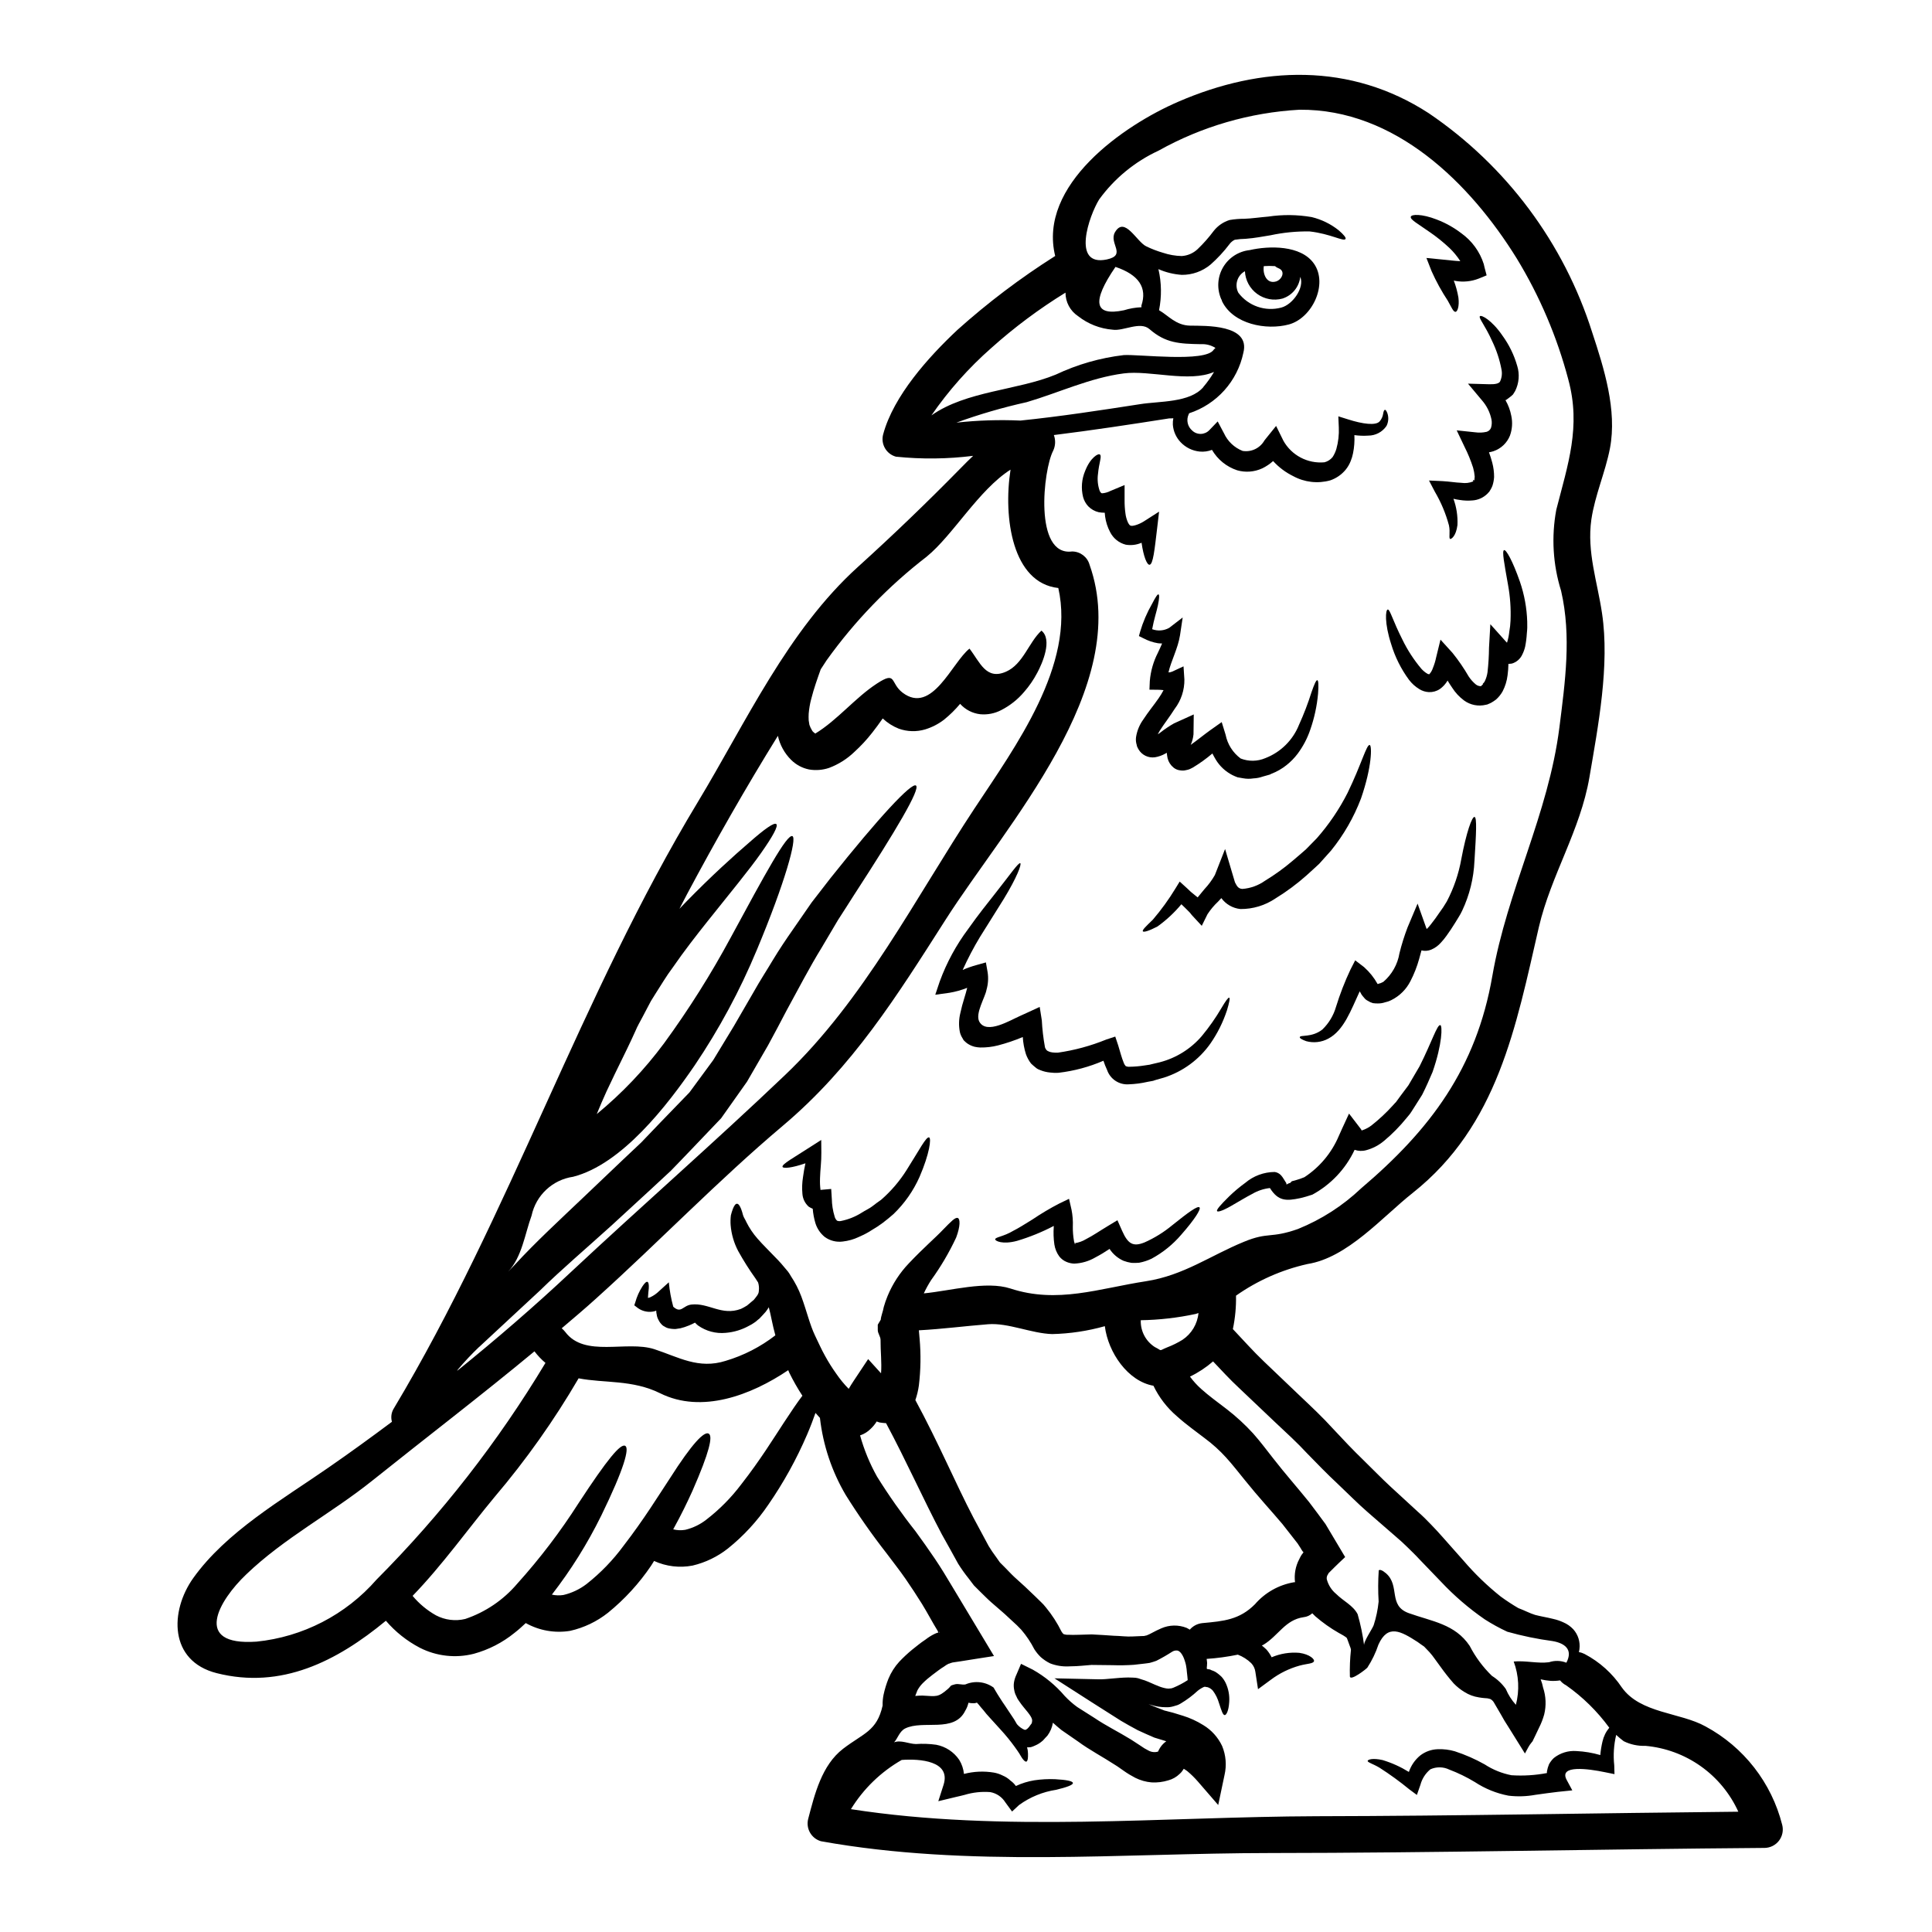 <?xml version="1.0" encoding="UTF-8"?>
<!-- Uploaded to: SVG Repo, www.svgrepo.com, Generator: SVG Repo Mixer Tools -->
<svg fill="#000000" width="800px" height="800px" version="1.1" viewBox="144 144 512 512" xmlns="http://www.w3.org/2000/svg">
 <g>
  <path d="m616.3 627.6c0.379 1.453 0.066 3-0.844 4.195-0.91 1.195-2.32 1.902-3.824 1.922-43.691 0.324-87.348 1.324-131.02 1.355-39.453 0.031-80.008 3.898-119.04-3.125-2.562-0.73-4.07-3.383-3.383-5.961 1.707-6.504 3.578-14.199 9.246-18.551 5.379-4.121 8.953-4.637 10.465-11.434v-0.094c-0.02-0.941 0.066-1.883 0.258-2.805 0.309-1.438 0.742-2.852 1.289-4.219 0.684-1.656 1.656-3.184 2.863-4.508 1.074-1.133 2.215-2.199 3.418-3.191 1.223-0.934 1.969-1.641 3.574-2.703 0.719-0.562 1.496-1.051 2.316-1.453 0.328-0.168 0.676-0.301 1.031-0.391l-0.129-0.395c-1.352-2.188-2.754-4.863-4.184-7.184-1.484-2.363-2.754-4.328-4.348-6.633-1.594-2.301-3.25-4.379-5.027-6.766-3.883-4.965-7.5-10.133-10.84-15.477-3.684-6.254-6.008-13.211-6.828-20.422-0.395-0.449-0.789-0.902-1.18-1.32-0.578 1.641-1.285 3.543-2.219 5.731l-0.004 0.004c-2.797 6.523-6.242 12.746-10.277 18.586-2.965 4.375-6.566 8.285-10.688 11.594-2.758 2.18-5.957 3.731-9.379 4.539-3.445 0.664-7.016 0.238-10.207-1.223-0.289 0.422-0.516 0.84-0.789 1.258-3.172 4.691-7.019 8.891-11.414 12.461-2.945 2.34-6.379 3.981-10.047 4.805-4.043 0.664-8.188-0.066-11.758-2.062-0.934 0.871-1.902 1.77-2.996 2.609-3.172 2.574-6.848 4.461-10.789 5.535-4.805 1.219-9.887 0.645-14.301-1.609-3.422-1.789-6.469-4.219-8.984-7.148-12.988 10.727-27.672 18.23-44.836 13.883-12.691-3.219-12.434-16.457-6.215-25.191 8.793-12.305 23.578-20.773 35.781-29.246 5.637-3.898 11.273-7.984 16.879-12.176-0.348-1.207-0.16-2.508 0.516-3.57 30.859-51.531 49.477-109.25 80.555-160.69 12.758-21.125 23.828-45.488 42.449-62.32 9.469-8.57 18.293-17.07 27.25-26.188 1.129-1.156 2.191-2.219 3.254-3.219-6.789 0.852-13.656 0.926-20.465 0.223-2.559-0.707-4.066-3.34-3.387-5.902 2.754-10.234 12.047-20.52 19.617-27.633v-0.004c8.098-7.262 16.785-13.832 25.977-19.648-4.609-18.797 18.086-34.621 32.652-40.891 21.93-9.5 45.574-10.434 66.348 3.059 20.562 13.945 35.828 34.414 43.32 58.105 3.121 9.469 6.633 20.551 4.699 30.699-1.223 6.344-3.992 12.465-4.93 18.875-1.223 8.602 1.609 16.531 2.832 24.863 2.062 13.754-1.027 29.859-3.348 43.48-2.414 14.043-10.176 25.926-13.383 39.617-6.117 26.508-10.883 52.598-33.457 70.504-7.953 6.277-17.262 17.195-27.922 18.84l0.004 0.004c-6.785 1.523-13.207 4.367-18.895 8.371 0.059 2.973-0.223 5.945-0.832 8.855 2.801 2.965 5.406 5.902 8.242 8.602 3.254 3.094 6.41 6.121 9.445 9.016 3.094 2.934 6.09 5.734 8.824 8.762 2.754 2.965 5.477 5.828 7.953 8.215 2.547 2.481 4.863 4.894 7.344 7.184 2.481 2.285 4.961 4.539 7.277 6.691 1.18 1.031 2.285 2.125 3.418 3.316 1.129 1.191 2.188 2.285 3.125 3.383 1.934 2.156 3.734 4.25 5.512 6.215 2.969 3.473 6.266 6.652 9.84 9.5 1.504 1.098 3.062 2.121 4.668 3.059 1.574 0.582 3.062 1.387 4.445 1.805 1.484 0.395 3.125 0.641 4.801 1.062v0.004c0.922 0.199 1.816 0.504 2.672 0.898 1 0.422 1.898 1.047 2.641 1.836 1.285 1.43 1.883 3.344 1.641 5.25-0.023 0.266-0.078 0.531-0.16 0.789 0.527 0.098 1.035 0.273 1.516 0.516 3.984 2.094 7.383 5.148 9.887 8.891 4.93 6.891 15.43 6.57 22.16 10.305 10.133 5.457 17.504 14.922 20.324 26.078zm-11.625-3.481c-2.195-4.828-5.629-8.988-9.957-12.055-4.332-3.07-9.395-4.93-14.68-5.398-1.984 0.074-3.953-0.348-5.734-1.227-0.695-0.52-1.363-1.078-1.996-1.676-0.633 2.644-0.809 5.379-0.516 8.086l0.062 2.316-2.543-0.516c-4.328-0.902-12.336-2.027-10.117 2.062l1.484 2.754-3.832 0.395c-1.902 0.223-3.801 0.484-5.961 0.789h0.004c-2.348 0.434-4.746 0.508-7.117 0.223-3.184-0.605-6.215-1.832-8.922-3.609-2.16-1.309-4.438-2.418-6.801-3.312-1.57-0.758-3.398-0.781-4.988-0.066-1.293 1.062-2.215 2.508-2.641 4.125l-0.934 2.672-2-1.484c-2.516-2.062-5.152-3.977-7.891-5.731-1.77-1.062-3.25-1.418-3.148-1.84 0.094-0.32 1.285-0.789 3.961-0.191h-0.004c2.449 0.742 4.785 1.801 6.961 3.148 0.578-1.715 1.625-3.234 3.027-4.379 1.324-1.016 2.934-1.59 4.606-1.645 1.531-0.066 3.066 0.121 4.539 0.547 2.75 0.898 5.406 2.062 7.926 3.481 2.152 1.402 4.559 2.375 7.082 2.867 3.148 0.207 6.309 0.012 9.406-0.578-0.016-0.141-0.016-0.281 0-0.422 0.113-0.652 0.297-1.289 0.547-1.898 0.34-0.621 0.773-1.188 1.289-1.676 1.688-1.336 3.812-1.992 5.961-1.836 2.148 0.105 4.277 0.461 6.344 1.062 0.105-1.203 0.297-2.398 0.578-3.578 0.301-1.348 0.922-2.606 1.805-3.668-3.172-4.348-7.035-8.145-11.438-11.238-0.617-0.312-1.164-0.758-1.598-1.301-0.82 0.125-1.648 0.168-2.477 0.129-0.902-0.07-1.793-0.211-2.676-0.414 0.285 0.703 0.5 1.438 0.645 2.188 0.773 2.305 0.875 4.789 0.289 7.152-0.332 1.199-0.789 2.363-1.352 3.473-0.32 0.676-0.641 1.387-0.996 2.094l-0.516 1.062c-0.066 0.168-0.141 0.328-0.227 0.484l-0.098 0.098c-0.254 0.324-0.418 0.516-0.609 0.789l-0.395 0.645c-0.289 0.547-0.578 1.094-0.902 1.672-1.387-2.25-2.801-4.508-4.25-6.824l-1.18-1.871-0.934-1.641c-0.641-1.062-1.254-2.16-1.902-3.254-0.223-0.352-0.531-0.641-0.898-0.836-0.355-0.094-0.191-0.062-0.324-0.094-0.129-0.031-0.289-0.031-0.418-0.098l-0.84-0.062c-0.48-0.062-0.789-0.062-1.48-0.191l0.004-0.004c-1.355-0.203-2.648-0.684-3.805-1.418-1.051-0.633-2.012-1.402-2.863-2.285-1.246-1.422-2.418-2.906-3.512-4.445-0.484-0.676-0.965-1.355-1.48-2.031-0.434-0.629-0.91-1.23-1.418-1.801-0.484-0.484-0.938-1-1.418-1.484-0.582-0.418-1.18-0.789-1.738-1.223-4.449-2.867-7.891-4.797-10.371 0.711-0.715 2.144-1.699 4.188-2.93 6.086-0.254 0.355-4.445 3.609-4.637 2.387v-0.004c-0.066-2.375 0.031-4.754 0.285-7.121-0.051-0.32-0.148-0.637-0.285-0.93l-0.613-1.676c-0.223-0.738-0.395-0.641-0.547-0.789l-0.484-0.324c-0.32-0.223-0.836-0.449-1.254-0.707h-0.004c-2.234-1.273-4.336-2.762-6.277-4.445l-0.789-0.789v0.004c-0.629 0.582-1.43 0.945-2.285 1.031-4.93 0.707-6.668 4.894-10.66 7.312l-0.422 0.191c0.422 0.355 0.789 0.645 1.18 1.031h0.004c0.566 0.629 1.043 1.336 1.414 2.094 2.309-0.98 4.816-1.387 7.316-1.18 2.867 0.395 4.152 1.77 3.898 2.254-0.293 0.645-1.707 0.578-3.769 1.125h-0.004c-2.758 0.762-5.344 2.027-7.633 3.742l-3.414 2.512-0.707-4.606c-0.113-0.859-0.5-1.66-1.098-2.289-1.016-0.984-2.223-1.75-3.543-2.254-2.727 0.562-5.488 0.938-8.266 1.125 0.051 0.262 0.082 0.523 0.098 0.789 0.035 0.234 0.035 0.473 0 0.707 0.031 0.395-0.16 0.965 0 1.18 0.289 0.035 0.547 0.098 0.789 0.129 0.137 0.055 0.27 0.117 0.395 0.195 0.328 0.105 0.652 0.234 0.961 0.395 0.633 0.391 1.215 0.855 1.742 1.383 0.426 0.488 0.785 1.031 1.062 1.613 0.734 1.566 1.055 3.297 0.934 5.023-0.16 2.481-0.789 3.449-1.18 3.481-0.516 0-0.84-1.094-1.516-3.148h-0.004c-0.332-1.184-0.875-2.301-1.609-3.289-0.367-0.449-0.859-0.785-1.414-0.961-0.199-0.016-0.395-0.047-0.586-0.102h-0.32 0.004c-0.629 0.273-1.211 0.633-1.742 1.062-1.367 1.273-2.871 2.394-4.477 3.352-0.266 0.164-0.547 0.305-0.836 0.422-0.395 0.125-0.789 0.254-1.18 0.355v-0.004c-0.617 0.18-1.262 0.254-1.902 0.227-1.336-0.004-2.664-0.211-3.934-0.613-0.262-0.062-0.453-0.125-0.676-0.191 1.32 0.582 2.754 1.098 4.219 1.676l0.094 0.031 0.293 0.062 0.609 0.16 1.258 0.324c0.836 0.262 1.703 0.516 2.574 0.789v-0.004c1.926 0.598 3.766 1.441 5.473 2.512 2.16 1.309 3.887 3.227 4.965 5.512 1.016 2.434 1.238 5.129 0.641 7.699l-1.672 7.953-5.379-6.215c-0.863-0.992-1.797-1.914-2.805-2.754-0.254-0.16-0.516-0.395-0.707-0.48-0.074-0.059-0.148-0.113-0.227-0.164l-0.395 0.578 0.004 0.004c-0.203 0.289-0.441 0.555-0.711 0.785-0.836 0.816-1.867 1.406-2.996 1.707-1.438 0.445-2.941 0.633-4.445 0.547-1.508-0.129-2.977-0.547-4.332-1.223-1.047-0.543-2.059-1.156-3.023-1.836-0.871-0.582-1.453-1.062-2.363-1.609-3.059-2-6.828-3.996-9.695-6.121-1.512-1.062-2.996-2.094-4.477-3.094-0.84-0.676-1.574-1.32-2.254-1.934v0.004c-0.203 1.238-0.703 2.406-1.449 3.414l-0.547 0.578-0.262 0.293-0.355 0.395-0.191 0.16h0.004c-0.559 0.492-1.188 0.891-1.871 1.18-0.371 0.184-0.758 0.332-1.156 0.449-0.355 0.031-0.676 0.062-1.031 0.062 0.09 0.273 0.156 0.555 0.191 0.84 0.066 0.535 0.09 1.074 0.062 1.609-0.031 0.871-0.191 1.254-0.449 1.324-0.254 0.066-0.645-0.262-1.094-0.902-0.227-0.324-0.453-0.738-0.742-1.223-0.293-0.484-0.707-1.031-1.156-1.676v-0.004c-1.184-1.641-2.465-3.211-3.836-4.699-0.871-0.969-1.836-2.031-2.898-3.191h0.004c-0.582-0.613-1.133-1.258-1.645-1.934-0.449-0.48-0.871-1.027-1.32-1.574-0.191-0.129-0.293-0.484-0.516-0.395v0.004c-0.227 0.09-0.465 0.133-0.707 0.129-0.477 0.008-0.953-0.035-1.418-0.129-0.164 0.738-0.445 1.445-0.84 2.094-2.934 6.023-11.176 2.363-15.945 4.723-1.543 0.789-1.996 2.734-2.93 3.672 1.801-0.707 3.938 0.418 5.766 0.449h0.004c1.805-0.125 3.617-0.062 5.406 0.191 2.481 0.469 4.672 1.906 6.09 3.996 0.699 1.133 1.125 2.41 1.258 3.734 2.586-0.672 5.285-0.793 7.922-0.355 0.82 0.145 1.617 0.41 2.359 0.789 0.766 0.32 1.465 0.777 2.062 1.352 0.551 0.387 1.031 0.867 1.418 1.414 1.555-0.73 3.203-1.238 4.898-1.512 1.82-0.27 3.668-0.367 5.508-0.289 2.965 0.16 4.641 0.484 4.703 1s-1.609 1.125-4.414 1.801h0.004c-3.555 0.539-6.93 1.918-9.84 4.027l-1.871 1.738-1.77-2.418v0.004c-0.891-1.445-2.356-2.441-4.027-2.738-2.289-0.176-4.594 0.074-6.793 0.742-0.789 0.191-1.547 0.395-2.285 0.547l-4.672 1.125 1.387-4.328c2.031-6.375-6.344-6.957-11.078-6.606h-0.004c-5.512 3.152-10.141 7.637-13.461 13.043 40.227 6.25 82.867 2 123.39 1.871 37.254-0.066 74.52-0.84 111.78-1.195zm-48.25-345.01c3.062-11.98 6.606-22 3.191-34.527h0.004c-2.984-11.297-7.586-22.102-13.66-32.078-12.336-19.93-32.207-39.648-57.586-39.426-13.117 0.734-25.895 4.445-37.363 10.855-6.254 2.894-11.668 7.34-15.719 12.914-2.641 4.25-7.438 17.91 2.031 15.91 5.375-1.156 0.449-4.25 2.156-7.215 2.578-4.414 5.766 2.609 8.344 3.769 1.41 0.68 2.875 1.238 4.379 1.676 1.602 0.535 3.273 0.828 4.961 0.867 1.578-0.098 3.07-0.75 4.219-1.832 1.562-1.496 2.996-3.121 4.285-4.856 1.074-1.352 2.535-2.352 4.188-2.863 1.301-0.223 2.617-0.328 3.934-0.324 1.902-0.062 4.281-0.418 6.297-0.578h0.004c3.824-0.574 7.715-0.531 11.527 0.129 2.598 0.633 5.027 1.816 7.121 3.477 1.418 1.223 2.027 1.996 1.836 2.32-0.453 0.789-3.961-1.387-9.566-2v0.004c-3.469-0.047-6.926 0.293-10.316 1.02-2.094 0.324-3.996 0.738-6.57 0.934-0.973 0.016-1.941 0.102-2.902 0.258-0.562 0.27-1.051 0.676-1.414 1.18-1.488 1.969-3.172 3.781-5.023 5.41-2.133 1.773-4.828 2.734-7.602 2.707-2.133-0.145-4.227-0.656-6.188-1.516 0.832 3.578 0.887 7.289 0.164 10.887 2.449 1.387 4.449 4.027 8.266 4.09 3.938 0.066 16.043-0.395 14.074 7.215-0.777 3.695-2.516 7.121-5.035 9.93-2.523 2.809-5.738 4.906-9.328 6.078l-0.129 0.293c-0.684 1.473-0.301 3.223 0.934 4.281 0.613 0.59 1.438 0.91 2.289 0.891 0.852-0.016 1.664-0.375 2.25-0.988l2.223-2.316 1.641 3.094 0.004-0.004c0.977 2.16 2.754 3.856 4.961 4.723 2.305 0.375 4.606-0.723 5.766-2.754l0.355-0.453 2.754-3.414 1.902 3.863-0.004 0.004c2.172 3.922 6.457 6.184 10.922 5.766 0.848-0.219 1.602-0.703 2.156-1.383 0.43-0.672 0.766-1.398 0.996-2.164 0.512-1.844 0.73-3.754 0.645-5.668l-0.129-2.965 2.516 0.789c3.992 1.285 7.438 1.707 8.438 0.547 0.504-0.582 0.828-1.297 0.934-2.062 0.094-0.609 0.254-0.965 0.449-0.996 0.191-0.031 0.422 0.254 0.676 0.934 0.367 1.105 0.277 2.312-0.258 3.352-1.09 1.594-2.898 2.547-4.832 2.547-1.223 0.082-2.453 0.039-3.668-0.133 0.082 1.609-0.035 3.223-0.355 4.801-0.141 0.707-0.348 1.402-0.621 2.074-0.328 0.836-0.785 1.621-1.355 2.316-1.07 1.289-2.473 2.258-4.059 2.801-3.301 0.922-6.832 0.516-9.84-1.129-2.004-0.984-3.805-2.34-5.309-3.988-0.859 0.777-1.824 1.426-2.863 1.93-2.09 0.969-4.457 1.152-6.668 0.516-2.809-0.93-5.18-2.856-6.668-5.41-1.035 0.398-2.148 0.555-3.254 0.449-1.926-0.191-3.723-1.07-5.055-2.481-1.211-1.27-1.941-2.918-2.062-4.668-0.023-0.562 0.02-1.125 0.129-1.676-0.395 0.035-0.738 0.035-1.094 0.035-10.234 1.609-20.355 3.148-30.566 4.414v-0.004c0.504 1.363 0.434 2.875-0.195 4.184-2.609 4.965-5.184 27.988 5.027 26.672 2.168 0.004 4.066 1.453 4.637 3.543 11.527 32.402-22.223 69.023-38.18 94.07-12.914 20.227-24.578 38.938-43.094 54.562-17.293 14.59-32.668 30.629-49.441 45.738-3.027 2.754-6.117 5.344-9.18 7.953v-0.004c0.344 0.293 0.66 0.617 0.938 0.969 5.152 6.891 16.23 2.188 23.617 4.574 6.406 2.094 11.691 5.375 18.895 3.09h-0.004c4.773-1.418 9.242-3.711 13.176-6.762-0.789-2.832-1.18-5.379-1.738-7.438-0.254 0.418-0.547 0.836-0.84 1.219-0.547 0.645-1.094 1.18-1.672 1.805l-0.453 0.355-0.289 0.254v0.004c-0.191 0.168-0.398 0.316-0.613 0.453-0.418 0.297-0.859 0.559-1.32 0.785-1.91 1.074-4.031 1.723-6.219 1.902-2.613 0.258-5.234-0.441-7.375-1.969-0.277-0.23-0.539-0.477-0.785-0.738-0.547 0.289-1.062 0.547-1.676 0.789l-0.004-0.004c-0.699 0.293-1.418 0.531-2.156 0.707-0.418 0.066-0.789 0.129-1.254 0.191v0.004c-0.707 0.023-1.41-0.051-2.094-0.227-0.133-0.066-0.273-0.121-0.418-0.16l-0.191-0.094-0.098-0.066c-0.031 0-0.516-0.289-0.516-0.289l-0.098-0.066h-0.004c-0.5-0.422-0.902-0.949-1.18-1.543-0.238-0.43-0.391-0.898-0.453-1.387-0.086-0.336-0.129-0.684-0.129-1.031-0.156 0.031-0.289 0.129-0.449 0.16v0.004c-1.488 0.363-3.062 0.078-4.332-0.789l-1.031-0.789 0.262-0.789v0.004c0.414-1.504 1.055-2.938 1.902-4.25 0.578-0.871 1.031-1.285 1.32-1.18 0.289 0.105 0.422 0.707 0.355 1.738-0.094 0.707-0.16 1.574-0.223 2.512h-0.008c0.238-0.023 0.465-0.09 0.68-0.195 0.832-0.395 1.598-0.926 2.254-1.574l2.606-2.363v0.004c0.207 2.188 0.602 4.356 1.18 6.473 2.125 1.902 2.512-0.324 4.828-0.582 4.543-0.512 7.988 3.062 13.078 1.16l0.004 0.004c0.566-0.27 1.113-0.57 1.641-0.902l1.801-1.516c0.613-0.789 1.324-1.48 1.324-2.363 0.094-0.746 0.031-1.504-0.191-2.223-0.227-0.355-0.453-0.738-0.707-1.094-1.664-2.328-3.191-4.746-4.574-7.246-1.121-2.129-1.801-4.465-2-6.859-0.062-0.871-0.043-1.746 0.066-2.613 0.141-0.566 0.312-1.125 0.516-1.672 0.355-0.902 0.707-1.387 1.094-1.387s0.738 0.484 1.094 1.355c0.203 0.547 0.379 1.105 0.516 1.672 0.191 0.645 0.613 1.18 0.871 1.801v0.004c0.793 1.594 1.789 3.074 2.965 4.41 1.418 1.645 3.25 3.387 5.477 5.734 0.547 0.547 1.094 1.223 1.641 1.871l0.871 1.027 0.098 0.129c0.062 0.062 0.254 0.355 0.254 0.355s0.191 0.293 0.191 0.293l0.324 0.547c1.121 1.68 2.047 3.484 2.754 5.375 1.418 3.801 2.219 7.406 3.637 10.371 0.789 1.609 1.738 3.769 2.641 5.348v0.004c0.902 1.648 1.902 3.238 2.996 4.766 0.977 1.426 2.074 2.762 3.285 3.992 0.418-0.707 0.84-1.418 1.324-2.125l3.828-5.762 3.418 3.766c0.223-2.832-0.16-5.961-0.129-8.855 0-0.871-0.738-1.738-0.738-2.578v-1.449l0.789-1.324c0.031-0.836 0.613-2.25 0.789-3.312h-0.008c0.285-1.008 0.629-2 1.027-2.965 1.324-3.211 3.238-6.148 5.637-8.66 3.965-4.184 7.086-6.824 9.086-8.949 2.027-2.062 3.219-3.348 3.898-3.062 0.613 0.227 0.707 2.125-0.449 5.188-1.852 3.957-4.074 7.734-6.637 11.273-0.723 1.125-1.367 2.301-1.934 3.512 7.086-0.676 16.492-3.387 22.961-1.289 12.465 4.094 23.516-0.031 35.945-1.934 9.984-1.543 17.137-6.859 25.977-10.465 6.477-2.672 6.953-0.789 14.301-3.383v-0.004c6.191-2.504 11.859-6.152 16.703-10.75 18.293-15.527 30.531-31.758 34.781-56.285 3.965-22.867 14.852-42.773 17.777-65.898 1.516-12.047 3.219-24.125 0.453-36.141h0.004c-2.18-6.953-2.621-14.332-1.289-21.496zm2.676 305.53c1.867-3.543-0.484-5.188-3.641-5.734h0.004c-4.059-0.539-8.074-1.367-12.016-2.481-2.066-0.957-4.07-2.055-5.988-3.285-4.195-2.898-8.074-6.234-11.566-9.953-1.836-1.902-3.766-3.898-5.766-5.992-0.965-1.062-1.996-2.031-2.996-3.027s-2.094-2-3.316-3.031c-2.363-2.027-4.797-4.184-7.371-6.406-2.574-2.223-5.188-4.894-7.922-7.477-2.871-2.672-5.41-5.312-8.086-8.051-2.578-2.801-5.574-5.543-8.633-8.406-3.094-2.934-6.281-5.961-9.57-9.086-2.254-2.09-4.477-4.508-6.762-6.922-1.852 1.609-3.91 2.965-6.117 4.027 0.879 1.199 1.883 2.301 2.992 3.289 1.996 1.801 4.328 3.477 6.797 5.375 2.5 1.934 4.828 4.078 6.957 6.41 2.031 2.285 3.703 4.574 5.312 6.602 3.125 4.027 6.441 7.762 9.5 11.562 1.516 1.969 2.965 3.961 4.348 5.828 1.801 2.996 3.543 5.926 5.219 8.762-0.969 0.934-2.16 1.996-2.934 2.801l-1.18 1.18c-0.254 0.227-0.289 0.293-0.32 0.355l-0.098 0.191 0.004 0.008c-0.281 0.367-0.41 0.828-0.352 1.289 0.391 1.555 1.27 2.945 2.512 3.961 1.871 1.871 4.481 3.027 5.672 5.348 0.793 2.742 1.371 5.543 1.734 8.371-0.32-0.934 2.16-4.445 2.516-5.445v0.004c0.66-2.039 1.105-4.144 1.316-6.277-0.168-2.754-0.156-5.516 0.031-8.266 0.262-0.262 0.902-0.098 1.934 0.789 3.801 3.316 0.453 8.57 6.059 10.562 6.117 2.191 12.238 2.871 16.102 8.66v-0.004c1.523 2.957 3.516 5.644 5.902 7.957 1.441 0.906 2.688 2.086 3.672 3.473 0.645 1.539 1.551 2.957 2.676 4.191 0.988-3.793 0.785-7.797-0.582-11.469 3.125-0.293 6.379 0.578 9.34 0.191v0.004c1.504-0.512 3.144-0.469 4.621 0.121zm-69.859-28.988 0.191-0.293h0.004c-0.047-0.078-0.113-0.145-0.195-0.191-0.203-0.277-0.387-0.566-0.547-0.871l-0.809-1.254c-1.32-1.672-2.672-3.414-4.059-5.184-2.965-3.512-6.406-7.215-9.84-11.5-1.738-2.125-3.316-4.184-5.023-6.055h0.004c-1.734-1.914-3.656-3.652-5.734-5.184-2.188-1.707-4.766-3.481-7.375-5.832-2.598-2.227-4.703-4.969-6.184-8.051-6.762-1.18-12.012-8.793-12.883-15.785-4.543 1.281-9.227 1.984-13.945 2.094-5.512-0.16-11.66-3.027-16.977-2.609-6.152 0.484-12.203 1.285-18.359 1.609 0.062 0.738 0.129 1.449 0.191 2.223l0.004 0.004c0.363 4.129 0.301 8.281-0.195 12.398-0.184 1.316-0.496 2.609-0.93 3.863 6.184 11.414 10.629 22.043 15.395 31.176 1.387 2.547 2.707 5.027 3.996 7.441l-0.004 0.004c0.625 1.031 1.301 2.031 2.027 2.996l1 1.418 1.285 1.285c0.871 0.871 1.613 1.707 2.547 2.578 0.934 0.871 1.902 1.703 2.801 2.543 0.902 0.84 1.902 1.801 2.801 2.672l1.387 1.355h0.004c0.5 0.465 0.961 0.973 1.383 1.516 1.602 1.949 2.977 4.078 4.094 6.344 0.145 0.242 0.32 0.469 0.516 0.672 0.461 0.172 0.957 0.238 1.445 0.199l1.062 0.031 1.672-0.031 3.316-0.098c2.031 0.098 3.965 0.223 5.828 0.355 1.707 0.031 3.543 0.293 4.965 0.191l2.156-0.094 0.996-0.035 0.004-0.004c0.176-0.066 0.363-0.109 0.551-0.125 0.902-0.293 2.125-1.129 3.961-1.902 2.117-0.926 4.516-0.973 6.668-0.129 0.293 0.129 0.578 0.324 0.871 0.484h-0.004c0.859-0.996 2.074-1.621 3.383-1.738 5.574-0.516 9.793-0.871 13.883-4.992 2.664-3.086 6.32-5.148 10.34-5.832h0.289-0.004c-0.262-2.094 0.121-4.219 1.102-6.086l0.355-0.707c0.156-0.262 0.289-0.484 0.289-0.484zm-23.617-318.96c0.16-0.191 0.324-0.32 0.48-0.48h0.004c-1.133-0.727-2.461-1.074-3.801-1-5.766-0.098-9.406-0.262-13.688-3.996-2.481-2.156-6.891 0.582-9.727 0.16-3.359-0.266-6.562-1.52-9.211-3.606-2.078-1.383-3.324-3.719-3.316-6.219-6.973 4.293-13.551 9.195-19.648 14.66-6.008 5.281-11.34 11.285-15.879 17.871 9.242-6.508 22.77-6.602 32.98-10.82 5.672-2.684 11.738-4.422 17.973-5.156 3.938-0.266 21.68 2 23.844-1.418zm-2.754 9.891c1.07-1.254 2.027-2.602 2.863-4.019-6.602 2.898-17.07-0.516-23.93 0.395-8.918 1.156-17.195 5.117-25.766 7.633v-0.004c-6.309 1.398-12.516 3.207-18.586 5.414 5.637-0.617 11.309-0.801 16.977-0.547 10.629-1.094 21.129-2.707 31.723-4.348 5.055-0.82 13.203-0.34 16.742-4.523zm-1.285 245.39c-0.223 0.066-0.453 0.16-0.676 0.227-4.797 1.035-9.688 1.594-14.594 1.672-0.105 2.867 1.316 5.578 3.738 7.121 2.16 1.062 0.809 1.062 3.285 0.062 1.391-0.531 2.727-1.191 3.996-1.969 2.43-1.602 4-4.219 4.273-7.113zm-2.832 97.27c-0.066-0.613-0.098-1.254-0.191-1.902h-0.004c-0.047-0.691-0.133-1.379-0.262-2.062-0.086-0.391-0.191-0.777-0.32-1.156-0.48-1.574-1.254-2.578-1.934-2.707-0.52-0.074-1.047 0.055-1.48 0.352-1.332 0.859-2.707 1.648-4.121 2.363-0.551 0.191-1.129 0.395-1.738 0.547-0.484 0.094-0.938 0.125-1.387 0.191-0.934 0.094-1.902 0.223-2.867 0.324h0.004c-1.879 0.129-3.758 0.16-5.637 0.094-1.805 0-3.641-0.031-5.574-0.062-0.871 0.062-1.738 0.16-2.641 0.223l-1.387 0.098c-0.676 0-1.387 0.031-2.062 0.062v0.004c-1.645 0.066-3.289-0.199-4.828-0.789-0.91-0.441-1.754-1.004-2.512-1.672-0.648-0.629-1.219-1.328-1.703-2.09-0.949-1.859-2.117-3.602-3.481-5.184-0.734-0.789-1.508-1.543-2.32-2.254-0.902-0.789-1.645-1.574-2.641-2.418-0.996-0.844-1.934-1.672-2.934-2.543s-2.062-1.969-3.09-2.965l-1.547-1.547-1.418-1.867 0.004 0.004c-0.992-1.234-1.91-2.527-2.754-3.867-1.387-2.547-2.832-5.117-4.328-7.797-4.832-9.113-9.309-19.227-14.785-29.469-0.586-0.027-1.164-0.094-1.742-0.191-0.293-0.062-0.484-0.191-0.738-0.262-0.457 0.738-1.012 1.41-1.645 2-0.742 0.734-1.633 1.293-2.609 1.641-0.055-0.008-0.113 0.004-0.16 0.031 1.059 3.82 2.57 7.5 4.508 10.957 3.121 5.004 6.519 9.832 10.18 14.461 1.738 2.363 3.449 4.797 5.09 7.215 1.641 2.418 3.188 4.992 4.512 7.215l11.207 18.648c-2.996 0.449-5.922 0.934-8.793 1.383l-2.188 0.324c-0.969 0.262-0.789 0.324-1.031 0.324l-0.004-0.004c-0.445 0.219-0.863 0.48-1.258 0.785-0.789 0.449-2.156 1.512-3.094 2.219-0.898 0.668-1.75 1.402-2.543 2.195-0.547 0.551-1.012 1.18-1.383 1.863-0.191 0.484-0.395 1-0.578 1.484 0.672-0.066 1.32-0.098 1.898-0.098 3.703 0.191 4.094 0.547 6.734-1.738 1.094-0.965 0.355-0.836 1.934-1.254 0.871-0.223 1.898 0.223 2.754 0.031l-0.004-0.004c2.457-1.043 5.281-0.727 7.445 0.84 0.355 0.578 0.672 1.18 1.027 1.738l0.676 1.062c0.422 0.676 0.871 1.355 1.324 1.996 0.871 1.324 1.672 2.547 2.418 3.641 0.254 0.418 0.48 0.84 0.738 1.254v0.004c0.535 0.633 1.211 1.141 1.969 1.48 0.418 0.031 0.324 0.094 0.676-0.195 0.125 0 0.395-0.395 0.578-0.547l0.223-0.32 0.484-0.645c0.16-0.789 0.355-1.129-1.031-2.902-0.641-0.836-1.48-1.703-2.383-3.059l0.004 0.004c-0.285-0.375-0.512-0.785-0.68-1.227-0.273-0.5-0.457-1.043-0.547-1.609-0.152-0.676-0.172-1.375-0.066-2.062 0.121-0.703 0.336-1.387 0.645-2.027l1.223-2.871 3.125 1.547 0.004 0.004c3.199 1.809 6.055 4.164 8.438 6.957 1.012 1.078 2.121 2.059 3.316 2.93 1.484 0.938 3.031 1.934 4.574 2.902 3.148 2.125 6.188 3.574 9.699 5.731 0.789 0.484 1.77 1.18 2.574 1.676h-0.004c0.641 0.465 1.32 0.875 2.031 1.223 0.773 0.438 1.691 0.543 2.543 0.289 0.176-0.391 0.383-0.77 0.613-1.129 0.422-0.629 0.957-1.176 1.574-1.609-0.129-0.031-0.262-0.098-0.395-0.129-0.934-0.289-1.836-0.547-2.754-0.84-1.516-0.672-2.934-1.254-4.414-1.969-1.547-0.836-3.094-1.672-4.481-2.512l-7.438-4.723-10.148-6.508 11.809 0.262c2.156 0.031 4.797-0.453 7.727-0.484l1.18 0.031 0.578 0.031h0.129c0.098 0 0.547 0.098 0.547 0.098l0.262 0.062c0.578 0.191 1.156 0.395 1.703 0.547 1.18 0.422 2.676 1.18 3.387 1.418l0.004 0.004c0.742 0.328 1.52 0.566 2.316 0.707 0.375 0.066 0.754 0.066 1.129 0 0.082-0.023 0.172-0.035 0.258-0.031l0.48-0.16c1.332-0.551 2.613-1.227 3.82-2.016zm-7.312 18.84 0.066-0.031h-0.066zm-4.969-383.08c1.609-4.766-0.676-8.191-6.859-10.273-6.375 9.305-5.637 13.137 2.223 11.496 1.512-0.473 3.082-0.742 4.668-0.805 0-0.176-0.031-0.289-0.031-0.418zm-44.109 133.08c10.602-16.07 26.703-37.906 22.098-58.254-12.145-1.324-14.652-18.551-12.66-31.371-8.438 5.375-15.301 17.426-22.191 23.031l0.004 0.004c-10.145 7.809-19.086 17.066-26.543 27.473-0.516 0.789-1.031 1.609-1.574 2.414-0.836 2.363-1.801 4.996-2.543 7.953-0.324 1.246-0.539 2.519-0.645 3.801-0.031 0.59-0.031 1.184 0 1.773 0.066 0.516 0.16 1.062 0.191 1.18 0.172 0.508 0.398 0.992 0.68 1.449 0.098 0.293 0.613 0.676 0.871 0.871 5.926-3.606 10.562-9.5 16.363-13.27 5.25-3.418 3.414-0.16 6.762 2.414 7.828 5.961 13.109-7.984 17.746-11.66 2.754 3.543 4.379 8.438 9.664 6.121 4.543-1.969 6.055-7.828 9.406-10.887 2.961 2.363 0.289 8.57-1.129 11.211l-0.004-0.004c-0.945 1.805-2.102 3.488-3.445 5.023-1.688 2-3.758 3.644-6.086 4.832-1.707 0.891-3.629 1.27-5.543 1.094-2.059-0.23-3.961-1.211-5.344-2.754-1.281 1.531-2.703 2.934-4.254 4.188-1.496 1.152-3.184 2.023-4.988 2.578-2.301 0.688-4.762 0.621-7.023-0.191-1.574-0.625-3.019-1.543-4.25-2.707-0.906 1.289-1.805 2.547-2.801 3.801h-0.004c-1.426 1.828-3.008 3.527-4.723 5.09-1.918 1.848-4.195 3.281-6.691 4.219-1.699 0.57-3.512 0.715-5.281 0.418-1.805-0.359-3.461-1.246-4.766-2.543-1.762-1.742-2.981-3.961-3.512-6.379-8.504 13.723-16.555 27.863-24.062 41.938-0.676 1.285-1.355 2.606-2.027 3.898 0.578-0.613 1.156-1.223 1.734-1.805 6.859-7.019 12.66-12.238 16.781-15.781 4.059-3.578 6.57-5.348 7.148-4.863 0.582 0.48-0.887 3.199-4.039 7.68-3.148 4.481-8.18 10.562-14.137 18.035-2.965 3.738-6.184 7.828-9.309 12.371-1.703 2.25-3.027 4.574-4.574 6.953l-1.125 1.801-1.094 2.062c-0.707 1.387-1.453 2.754-2.223 4.188l-0.254 0.516-0.066 0.094-0.547 1.223-1.062 2.316c-0.707 1.516-1.449 3.031-2.188 4.543-1.453 2.996-2.965 6.023-4.379 9.086-0.902 1.996-1.77 3.992-2.578 5.992l-0.008 0.004c6.695-5.508 12.688-11.816 17.852-18.781 6.523-8.938 12.434-18.309 17.68-28.051 9.117-16.848 14.879-27.473 16.332-26.832 1.254 0.582-1.902 12.145-9.445 30.18h-0.004c-4.453 10.711-9.965 20.949-16.457 30.566-7.215 10.531-19.23 26.188-32.207 29.52-5.469 0.793-9.863 4.906-11.02 10.309-1.77 4.828-2.543 10.98-6.215 14.848 0.578-0.609 1.125-1.18 1.738-1.801 5.57-6.059 11.914-11.887 18.5-18.164l9.918-9.445 5.117-4.828c1.645-1.738 3.348-3.481 5.027-5.25 2.641-2.707 5.215-5.379 7.762-8.023 2.125-2.898 4.219-5.762 6.297-8.566 1.867-3.062 3.703-6.09 5.477-9.02 1.801-3.09 3.543-6.117 5.25-9.055 1.672-2.996 3.477-5.734 5.117-8.5 1.641-2.707 3.445-5.41 5.184-7.891 1.77-2.547 3.449-4.961 5.059-7.312 1.738-2.219 3.383-4.379 4.961-6.406 12.852-16.137 21.484-25.41 22.676-24.578 1.254 0.871-5.281 11.887-16.395 28.988-1.355 2.156-2.801 4.379-4.285 6.691-1.418 2.387-2.867 4.828-4.379 7.406-3.059 4.961-6.055 10.727-9.273 16.621-1.574 2.996-3.125 5.992-4.863 9.145-1.836 3.148-3.672 6.348-5.574 9.633-2.25 3.188-4.539 6.418-6.859 9.695-2.703 2.832-5.477 5.734-8.266 8.66-1.672 1.77-3.383 3.512-5.055 5.25-1.801 1.676-3.578 3.316-5.348 4.961-3.543 3.254-7.023 6.441-10.402 9.57-6.691 6.055-13.27 11.66-18.895 17.164-5.859 5.445-11.305 10.5-16.199 15.043l-0.008-0.012c-1.953 1.867-3.805 3.836-5.547 5.902-0.074 0.145-0.16 0.281-0.254 0.414 10.402-8.402 20.516-17.133 30.051-26.086 18.773-17.555 38.23-34.559 56.812-52.273 20.969-19.938 34.531-46.895 50.363-70.859zm-9.566 218.53 0.223-0.031c-0.031-0.066-0.125-0.031-0.16-0.129zm-36.168-62.738h0.004c-1.285-1.969-2.445-4.012-3.481-6.121-0.098-0.223-0.16-0.418-0.262-0.645-9.84 6.637-22.93 11.594-33.945 6.121-7.344-3.641-14.82-2.641-21.613-3.961h0.004c-6.481 11.113-13.926 21.633-22.258 31.434-7.117 8.57-13.879 18.105-21.738 26.219 1.73 2.078 3.824 3.824 6.184 5.152 2.379 1.258 5.141 1.605 7.762 0.969 5.344-1.801 10.098-5.019 13.75-9.309 6.031-6.688 11.492-13.863 16.332-21.453 7.57-11.562 11.113-15.848 12.336-15.105 1.094 0.645-0.191 5.828-6.406 18.555h-0.004c-3.633 7.375-8.004 14.363-13.043 20.859 1.004 0.227 2.043 0.258 3.059 0.098 2.223-0.523 4.309-1.512 6.121-2.898 3.727-2.934 7.035-6.359 9.84-10.18 5.445-7.055 9.211-13.238 12.238-17.809 5.926-9.309 9.148-12.621 10.34-11.852 1.062 0.707 0.191 4.797-4.328 15.105-1.32 2.93-2.961 6.344-5.117 10.234h-0.004c1.043 0.266 2.133 0.309 3.195 0.129 2.039-0.488 3.949-1.41 5.598-2.707 3.473-2.68 6.574-5.812 9.215-9.309 5.09-6.508 8.566-12.203 11.367-16.457 1.969-3.012 3.547-5.332 4.871-7.07zm-68.094-8.699h0.004c-1.078-0.906-2.051-1.934-2.902-3.059-14.137 11.723-28.734 22.867-43.059 34.332-10.824 8.66-23.285 15.137-33.336 24.797-7.215 6.859-14.367 18.973 2.672 17.809l0.004 0.004c12.328-1.238 23.727-7.125 31.879-16.461 17.184-17.262 32.211-36.543 44.758-57.422z"/>
  <path d="m548.73 308.77c0.047 1.031 0.016 2.062-0.102 3.09-0.066 1.18-0.215 2.352-0.449 3.512-0.164 0.715-0.414 1.406-0.742 2.062-0.523 1.164-1.531 2.047-2.754 2.414-0.324 0.062-0.645 0.062-0.934 0.094v0.004c-0.016 1.012-0.094 2.023-0.23 3.027-0.18 1.484-0.625 2.926-1.316 4.254-0.457 0.809-1.043 1.539-1.738 2.156-0.418 0.324-0.863 0.613-1.324 0.871l-0.418 0.191-0.098 0.062h-0.062l-0.418 0.191-0.355 0.066v0.004c-2.004 0.496-4.125 0.082-5.797-1.133-1.246-0.922-2.312-2.07-3.148-3.379-0.453-0.645-0.84-1.285-1.223-1.902-0.516 0.895-1.219 1.664-2.062 2.258-0.855 0.57-1.871 0.852-2.898 0.805-0.891-0.043-1.758-0.312-2.516-0.785-1.066-0.648-2-1.488-2.754-2.481-2.106-2.863-3.703-6.066-4.723-9.473-1.801-5.512-1.516-9.18-0.871-9.148 0.578 0 1.355 3.062 3.832 7.922v0.004c1.359 2.812 3.07 5.445 5.09 7.828 0.477 0.52 1.031 0.965 1.641 1.32 0.578 0.16 0.324 0.066 0.453 0.035 0.426-0.477 0.742-1.039 0.934-1.645 0.363-0.891 0.645-1.812 0.84-2.758l1.156-4.723 3.188 3.512c1.586 1.969 3.019 4.059 4.285 6.246 0.516 0.785 1.145 1.492 1.867 2.094 0.391 0.32 0.883 0.492 1.387 0.484l0.324-0.324c0.355-0.16 0.062-0.324 0.191-0.355v0.004c0.199-0.172 0.363-0.379 0.484-0.609 0.371-0.762 0.621-1.578 0.738-2.418 0.246-2.16 0.375-4.332 0.395-6.508l0.355-6.215 4.156 4.637c0.09 0.078 0.176 0.164 0.254 0.258 0.039-0.059 0.062-0.125 0.066-0.195 0.27-0.898 0.453-1.82 0.547-2.754 0.18-0.957 0.285-1.926 0.324-2.902 0.133-3.203-0.094-6.41-0.676-9.562-0.969-5.512-1.645-8.922-1.031-9.117 0.547-0.16 2.254 2.801 4.188 8.344 1.18 3.43 1.836 7.016 1.945 10.637z"/>
  <path d="m546.09 241c0.664 2.188 0.469 4.551-0.547 6.602-0.195 0.324-0.395 0.645-0.582 0.938v-0.004c-0.266 0.273-0.559 0.52-0.867 0.742-0.289 0.223-0.578 0.449-0.902 0.676l-0.223 0.094h-0.004c0.75 1.289 1.273 2.695 1.547 4.156 0.371 1.742 0.25 3.547-0.352 5.223-0.781 1.961-2.383 3.477-4.383 4.152-0.387 0.121-0.781 0.219-1.18 0.289 0.34 0.902 0.629 1.82 0.871 2.754 0.328 1.242 0.492 2.519 0.484 3.805-0.047 0.766-0.188 1.523-0.422 2.254-0.148 0.414-0.34 0.812-0.578 1.18l-0.191 0.293-0.031 0.098-0.18 0.188-0.031 0.031-0.066 0.062-0.223 0.262-0.004-0.004c-1.086 1.102-2.543 1.754-4.09 1.836-1.086 0.09-2.18 0.047-3.254-0.129-0.574-0.07-1.145-0.18-1.703-0.32 0.816 2.234 1.176 4.609 1.062 6.984-0.395 2.996-1.645 3.703-1.902 3.672-0.484-0.094 0.062-1.738-0.355-3.637v0.004c-0.84-3.121-2.094-6.109-3.734-8.895l-1.547-2.965 3.543 0.16c1.902 0.098 3.449 0.395 5.09 0.453v0.004c1.023 0.148 2.066 0.027 3.027-0.355h0.031l0.031-0.035 0.066-0.062h0.031l0.031-0.031c0-0.02 0.016-0.031 0.031-0.031v-0.066l0.129-0.191 0.098-0.16h-0.066c0-0.094 0.066-0.418 0.066-0.707l0.004-0.004c-0.062-0.801-0.203-1.594-0.422-2.363-0.613-1.914-1.379-3.781-2.289-5.574l-2.059-4.328 4.93 0.516c0.996 0.141 2.012 0.098 2.996-0.129 0.523-0.152 0.949-0.531 1.156-1.031 0.23-0.73 0.277-1.508 0.129-2.258-0.391-1.887-1.27-3.644-2.547-5.09l-3.672-4.387 5.668 0.16c1.574 0.031 2.481-0.191 2.801-0.676h0.004c0.496-1.031 0.637-2.195 0.391-3.316-0.488-2.562-1.312-5.055-2.445-7.406-1.871-4.188-3.606-6.09-3.285-6.606 0.32-0.516 3.148 0.969 5.961 5.059h-0.004c1.793 2.449 3.137 5.195 3.961 8.117z"/>
  <path d="m537.42 214.88 0.551 2.09-2.125 0.871c-1.938 0.754-4.043 0.965-6.09 0.613l-0.484-0.098c0.555 1.461 0.965 2.977 1.223 4.519 0.293 2.383-0.289 3.766-0.789 3.766-0.582 0-1.031-1.18-2-2.898h0.004c-1.656-2.508-3.106-5.144-4.332-7.891l-1.363-3.488 4.027 0.395c1.738 0.16 3.445 0.395 4.961 0.453h-0.004c-0.828-1.293-1.816-2.484-2.93-3.543-1.598-1.496-3.305-2.871-5.109-4.113-3.09-2.191-5.281-3.348-5.09-4.094 0.129-0.707 2.871-0.836 6.859 0.707v0.004c2.359 0.895 4.574 2.133 6.574 3.672 2.785 2 4.856 4.848 5.902 8.117z"/>
  <path d="m534.78 360.5c0.645 0.191 0.422 4.414-0.031 11.691h-0.004c-0.199 4.551-1.305 9.02-3.25 13.141-0.578 1.254-1.254 2.156-1.902 3.281-0.789 1.289-1.387 2.16-2.285 3.418-0.453 0.637-0.945 1.238-1.48 1.805-0.699 0.793-1.57 1.418-2.547 1.832-0.816 0.336-1.715 0.406-2.574 0.195-0.195 0.742-0.395 1.484-0.613 2.254-0.566 2.043-1.344 4.023-2.316 5.902-1.109 2.184-2.894 3.953-5.09 5.035l-0.609 0.262-0.16 0.062-0.227 0.066-0.094 0.031-0.484 0.129h-0.004c-0.633 0.223-1.301 0.328-1.969 0.32-0.434 0.004-0.867-0.023-1.297-0.082-0.48-0.133-0.938-0.34-1.352-0.617-0.398-0.191-0.742-0.477-1-0.832-0.246-0.262-0.473-0.543-0.676-0.84-0.16-0.324-0.32-0.578-0.48-0.84-2.32 4.992-4.188 10.34-8.312 12.527l-0.004 0.004c-1.793 0.969-3.891 1.211-5.859 0.676-1.156-0.418-1.738-0.789-1.707-1.031 0-0.738 3.125 0.191 5.992-2.059h-0.004c1.707-1.648 2.953-3.715 3.609-5.992 1.043-3.383 2.324-6.688 3.836-9.891l1.254-2.449 2.363 1.805v0.004c1.418 1.262 2.617 2.754 3.543 4.414l0.066 0.062c0.094-0.031 0.418-0.16 0.547-0.191l0.191-0.031 0.031-0.031 0.098-0.035 0.609-0.289h0.004c2.277-1.949 3.797-4.641 4.281-7.602 0.574-2.305 1.285-4.574 2.129-6.797l2.672-6.344 2.34 6.566c0.039 0.051 0.07 0.105 0.094 0.164l0.035-0.031c0.395-0.391 0.762-0.812 1.094-1.258 0.707-0.871 1.609-2.125 2.188-2.996 0.723-0.969 1.391-1.98 2-3.027 1.844-3.516 3.137-7.297 3.832-11.207 1.332-7.055 2.848-11.371 3.523-11.176z"/>
  <path d="m534.59 271.29v0.094l-0.031 0.098-0.031 0.031-0.031 0.004-0.066 0.062-0.031 0.035h-0.031c0-0.098-0.031-0.484 0.223-0.484z"/>
  <path d="m525.7 415.67c0.578 0.094 0.547 4.961-2.062 12.434-0.789 1.836-1.672 3.898-2.754 6.023-0.613 0.965-1.223 1.934-1.871 2.965-0.324 0.48-0.645 0.996-0.965 1.512l-0.129 0.191-0.066 0.098c-0.031 0.062-0.223 0.324-0.223 0.324l-0.289 0.355-0.613 0.738c-1.777 2.195-3.762 4.211-5.93 6.019-1.375 1.164-2.984 2.008-4.723 2.481-1.016 0.289-2.094 0.254-3.09-0.094-2.375 5.066-6.312 9.234-11.234 11.898l-0.129 0.031c-0.992 0.34-2.004 0.633-3.027 0.871-3.734 0.789-5.859 0.84-8.055-2.672h0.004c-1.668 0.184-3.277 0.723-4.727 1.574-1.805 0.934-3.387 1.934-4.703 2.672-2.672 1.613-4.328 2.223-4.574 1.871-0.242-0.355 0.934-1.676 3.09-3.801v-0.004c1.359-1.328 2.812-2.555 4.352-3.668 2.188-1.859 4.957-2.887 7.828-2.902 0.625 0.09 1.203 0.387 1.641 0.84l0.395 0.484 0.418 0.641c0.227 0.324 0.453 0.789 0.613 0.969 0.031 0 0.031 0.395 0.062 0.395l0.676-0.355c0.453 0.031 0.547-0.516 0.84-0.547l0.395-0.098 0.578-0.16v-0.004c0.77-0.211 1.52-0.473 2.254-0.785 4.055-2.656 7.227-6.457 9.113-10.922l0.84-1.871 1.871-4.059 3.188 4.156h-0.004c0.066 0.102 0.121 0.211 0.164 0.324 0.035 0.004 0.07-0.008 0.094-0.035 0.961-0.305 1.855-0.785 2.641-1.418 1.949-1.543 3.769-3.246 5.441-5.09l0.609-0.672 0.324-0.324 0.129-0.191 1.062-1.453c0.738-0.965 1.418-1.898 2.094-2.801 1.062-1.801 2.062-3.508 2.965-5.055 3.297-6.574 4.648-11.078 5.488-10.887z"/>
  <path d="m506.99 341.43c0.609 0.129 0.641 5.668-2.32 14.203l-0.004 0.004c-1.895 4.981-4.57 9.629-7.922 13.773-1.027 1.129-2.09 2.316-3.148 3.512-1.129 1.062-2.254 2.062-3.418 3.125-2.543 2.254-5.281 4.277-8.18 6.055-2.738 1.852-5.973 2.828-9.277 2.801-2.019-0.207-3.856-1.258-5.055-2.894-0.289 0.324-0.578 0.609-0.871 0.934-1.066 0.996-2.008 2.121-2.805 3.348l-1.512 3.059-2.449-2.641c-0.324-0.32-0.484-0.641-0.84-0.996-0.418-0.395-0.789-0.789-1.18-1.18-0.32-0.324-0.609-0.609-0.934-0.902h0.004c-1.855 2.231-3.988 4.215-6.344 5.902-2.254 1.18-3.641 1.574-3.863 1.285-0.223-0.355 0.84-1.355 2.641-3.094l-0.004 0.004c2.219-2.59 4.223-5.352 5.992-8.266l1.129-1.836 2.059 1.871c0.293 0.289 0.582 0.547 0.871 0.836 0.395 0.324 0.789 0.645 1.223 1 0.191 0.16 0.418 0.324 0.613 0.484 0.609-0.789 1.223-1.449 1.801-2.191l0.004-0.004c1.062-1.133 1.988-2.387 2.754-3.734l2.703-6.891 2.191 7.391 0.422 1.418c0.172 0.352 0.363 0.699 0.578 1.031 0.324 0.461 0.852 0.738 1.414 0.738 2.144-0.168 4.203-0.914 5.961-2.156 2.609-1.586 5.086-3.379 7.406-5.359 1.18-1.031 2.387-1.996 3.481-2.996 0.965-0.996 1.934-1.969 2.867-2.93 3.207-3.648 5.945-7.684 8.145-12.016 3.672-7.566 5.027-12.879 5.867-12.688z"/>
  <path d="m493.11 324.26c0.289 0.062 0.355 1.285 0.191 3.543-0.289 3.262-0.984 6.473-2.062 9.562-0.773 2.289-1.906 4.441-3.348 6.379-0.855 1.133-1.852 2.152-2.965 3.031-1.203 0.961-2.551 1.734-3.992 2.285l-0.453 0.223c-0.395 0.129-0.453 0.129-0.676 0.191l-1.156 0.324c-0.797 0.285-1.633 0.449-2.481 0.484-0.914 0.148-1.844 0.137-2.754-0.035l-1.449-0.254c-0.484-0.176-0.957-0.383-1.418-0.613-1.793-0.93-3.301-2.332-4.348-4.059-0.324-0.516-0.613-1.094-0.902-1.641-1.625 1.383-3.359 2.633-5.188 3.734-0.254 0.145-0.52 0.273-0.789 0.395-0.328 0.137-0.676 0.234-1.031 0.289-0.473 0.125-0.965 0.145-1.445 0.062-0.66-0.051-1.289-0.301-1.809-0.707-0.789-0.633-1.355-1.5-1.609-2.481-0.102-0.488-0.176-0.984-0.223-1.48-0.141 0.062-0.273 0.137-0.395 0.227-0.852 0.484-1.785 0.812-2.754 0.969-1.734 0.238-3.445-0.586-4.332-2.094l-0.227-0.422-0.031-0.094-0.031-0.031-0.16-0.395v-0.035h-0.008v-0.125l-0.129-0.453v-0.004c-0.133-0.578-0.152-1.18-0.062-1.77 0.262-1.613 0.887-3.144 1.832-4.477 1.449-2.223 2.965-4.027 4.156-5.766 0.477-0.68 0.906-1.391 1.289-2.125-0.426-0.055-0.855-0.09-1.289-0.098l-2.449-0.031 0.098-2.316 0.004-0.004c0.219-2.594 0.941-5.121 2.125-7.438 0.418-0.871 0.789-1.676 1.125-2.481-0.395 0-0.789-0.035-1.094-0.066-1.352-0.227-2.656-0.672-3.863-1.316l-1.18-0.582 0.293-1.062-0.004-0.004c0.773-2.629 1.855-5.156 3.219-7.531 0.871-1.676 1.418-2.547 1.676-2.449 0.262 0.098 0.223 1.094-0.16 2.93-0.324 1.574-1.062 3.769-1.516 6.297 1.484 0.547 3.133 0.418 4.512-0.355l3.574-2.754-0.707 4.723c-0.547 3.481-2.363 6.762-3.059 9.84h-0.004c0.32-0.008 0.637-0.074 0.934-0.191l3.059-1.418 0.227 3.445h0.004c0.043 2.824-0.867 5.582-2.578 7.828-1.32 2.094-2.801 3.961-3.961 5.797-0.188 0.301-0.359 0.613-0.516 0.934 0.25-0.141 0.488-0.305 0.707-0.484 1.141-0.895 2.348-1.699 3.606-2.414l5.219-2.363-0.066 5.262c-0.09 0.969-0.34 1.914-0.738 2.801 1.676-1.18 3.481-2.672 5.25-3.938l2.965-2.094 1.031 3.348v0.004c0.5 2.523 1.926 4.766 3.992 6.297 2.106 0.824 4.453 0.789 6.535-0.098 4.074-1.57 7.305-4.769 8.922-8.824 1.281-2.816 2.391-5.707 3.32-8.66 0.738-2.109 1.223-3.238 1.547-3.172z"/>
  <path d="m492.2 213.85c3.828 5.445-0.453 14.461-6.637 16.137-5.992 1.609-14.754-0.062-17.711-6.152-0.062-0.125-0.031-0.223-0.094-0.355-0.062-0.129-0.098-0.125-0.129-0.223v0.004c-1.184-2.719-1.004-5.84 0.484-8.402 1.492-2.559 4.113-4.262 7.059-4.578 5.141-1.18 13.578-1.355 17.027 3.57zm-8.633 11.66c3.027-0.809 6.184-5.281 5.023-8.148-0.305 2.684-2.152 4.938-4.723 5.762-2.309 0.625-4.777 0.172-6.711-1.238-1.934-1.406-3.125-3.617-3.238-6.008-2.039 1.109-2.812 3.648-1.742 5.703 2.641 3.512 7.148 5.066 11.391 3.93zm-1.387-6.922c1.547-0.484 2.609-2.754 0.609-3.512h0.004c-0.332-0.125-0.641-0.312-0.902-0.551-0.988-0.066-1.977-0.066-2.965 0-0.352 2.031 0.742 4.832 3.258 4.059z"/>
  <path d="m469.75 408.39c0.262 0.125 0.031 1.285-0.609 3.414l-0.004-0.004c-1.02 3.09-2.477 6.019-4.328 8.695-3.012 4.305-7.359 7.496-12.367 9.086l-2.031 0.578-0.516 0.16-0.254 0.098-0.484 0.094-1.062 0.191v0.004c-1.621 0.371-3.269 0.586-4.93 0.645-2.566 0.199-4.945-1.363-5.777-3.801-0.375-0.793-0.695-1.609-0.965-2.445-3.773 1.633-7.769 2.707-11.855 3.188-0.762 0.059-1.527 0.035-2.285-0.066-0.875-0.082-1.73-0.285-2.543-0.609l-0.453-0.191-0.094-0.031c-0.113-0.074-0.234-0.141-0.355-0.199-0.031 0-0.098-0.062-0.098-0.062l-0.32-0.254c-0.422-0.324-0.789-0.676-1.18-1.031-0.578-0.754-1.035-1.59-1.355-2.481-0.465-1.473-0.746-3-0.836-4.543-2.137 0.895-4.332 1.637-6.57 2.219-1.543 0.395-3.133 0.578-4.723 0.551-0.5-0.02-0.992-0.086-1.48-0.195-0.703-0.18-1.371-0.484-1.969-0.902l-0.395-0.32c-0.062-0.035-0.48-0.453-0.48-0.453l0.004 0.004c-0.059-0.074-0.113-0.148-0.164-0.227l-0.227-0.422v0.004c-0.32-0.492-0.547-1.039-0.676-1.613-0.32-1.652-0.277-3.356 0.129-4.988 0.293-1.387 0.645-2.672 1.031-3.898 0.293-0.969 0.578-1.902 0.789-2.801h-0.004c-1.523 0.602-3.106 1.047-4.723 1.316l-3.734 0.516 1.18-3.512v0.004c1.828-4.996 4.375-9.691 7.562-13.945 2.676-3.801 5.156-6.859 7.184-9.445 3.996-5.055 6.152-8.242 6.606-7.953 0.395 0.262-0.902 3.769-4.379 9.469-1.738 2.754-3.832 6.152-6.25 9.984h-0.004c-1.719 2.844-3.266 5.793-4.637 8.824 1.18-0.52 2.398-0.949 3.641-1.289l2.512-0.707 0.449 2.543c0.254 1.574 0.156 3.188-0.289 4.723-0.355 2.027-3.062 6.297-1.902 8.438 1.934 3.512 8.246-0.422 10.918-1.574l1.738-0.789 3.348-1.543 0.547 3.477h0.008c0.121 2.41 0.402 4.812 0.836 7.184 0.094 0.453 0.324 0.516 0.395 0.789 0.094 0.02 0.176 0.078 0.223 0.16 0.113 0.039 0.223 0.094 0.324 0.16 0.172 0.09 0.355 0.156 0.547 0.195 0.156 0.047 0.32 0.078 0.484 0.094 0.469 0.059 0.945 0.078 1.418 0.066 4.41-0.629 8.727-1.797 12.852-3.481l2.387-0.789 0.789 2.363c0.484 1.609 0.934 3.316 1.418 4.477h-0.008c0.121 0.355 0.305 0.684 0.551 0.969 0.301 0.145 0.633 0.211 0.965 0.191 1.371-0.016 2.738-0.133 4.09-0.352l1.062-0.16h0.094l0.262-0.062 0.516-0.129c0.707-0.16 1.387-0.324 2.062-0.484v-0.004c4.324-1.117 8.203-3.535 11.113-6.922 1.953-2.344 3.707-4.848 5.246-7.481 1.074-1.809 1.781-2.809 2.039-2.711z"/>
  <path d="m461.89 463.98c0.418 0.453-1.258 3.148-4.863 7.246-2.211 2.582-4.879 4.734-7.871 6.352-1.043 0.496-2.148 0.852-3.285 1.062-0.672 0.059-1.352 0.066-2.031 0.031-0.711-0.113-1.414-0.297-2.094-0.547-1.512-0.672-2.797-1.766-3.703-3.148-1.211 0.82-2.469 1.574-3.766 2.254-1.707 1-3.629 1.562-5.606 1.641-0.699-0.027-1.387-0.18-2.031-0.453-0.762-0.312-1.43-0.824-1.934-1.477-0.672-0.934-1.113-2.012-1.285-3.152-0.223-1.555-0.277-3.133-0.16-4.703v-0.203c-3.117 1.633-6.387 2.961-9.758 3.965-3.863 1.027-5.797 0-5.766-0.422 0-0.578 2.223-0.707 4.797-2.254 1.418-0.707 3.125-1.801 5.117-3.027 2.266-1.531 4.621-2.93 7.051-4.191l2.609-1.254 0.645 2.832 0.004 0.004c0.301 1.516 0.422 3.062 0.352 4.606-0.012 1.219 0.086 2.438 0.293 3.637 0.016 0.238 0.082 0.469 0.191 0.68 0.031 0.098 0.094 0.191 0.031 0.191s-0.031 0.066-0.066 0.066c0.16-0.035 0.324-0.098 0.195-0.195-0.035-0.062-0.16-0.031-0.16-0.062 1.062-0.145 2.082-0.508 2.996-1.062 1.898-0.965 3.637-2.188 5.797-3.481l2.543-1.543 1.254 2.832c1.516 3.414 2.867 4.281 5.902 3.059h0.004c2.66-1.176 5.141-2.715 7.375-4.57 4.066-3.258 6.727-5.258 7.223-4.711z"/>
  <path d="m451.17 279.59-0.516 4.414c-0.676 5.637-1.062 9.633-2.031 9.664-0.676 0-1.574-2.156-2.094-5.828v-0.008c-1.316 0.574-2.773 0.754-4.188 0.516-1.805-0.461-3.32-1.684-4.152-3.348-0.68-1.289-1.125-2.684-1.324-4.125-0.031-0.355-0.062-0.676-0.094-0.996-0.527 0-1.055-0.043-1.574-0.129-1.082-0.25-2.066-0.809-2.836-1.609-0.621-0.684-1.074-1.5-1.32-2.387-0.586-2.324-0.395-4.781 0.547-6.984 1.355-3.481 3.512-4.769 3.938-4.285 0.516 0.484-0.293 2.191-0.547 5.152l-0.004-0.004c-0.203 1.52-0.039 3.07 0.48 4.512 0.355 0.613 0.484 0.578 0.707 0.578h0.004c0.73-0.066 1.441-0.273 2.094-0.609l3.769-1.574v4.09c-0.008 1.141 0.066 2.285 0.223 3.414 0.102 0.848 0.328 1.672 0.68 2.445 0.324 0.613 0.516 0.742 0.641 0.789 0.422 0.293 2.223-0.254 3.543-1.094z"/>
  <path d="m390.23 445.43c0.613 0.254 0.129 4.281-2.543 10.465-1.641 3.695-3.981 7.035-6.894 9.84-0.871 0.789-1.84 1.547-2.832 2.32-0.941 0.699-1.918 1.344-2.934 1.934-0.531 0.348-1.078 0.672-1.641 0.965-0.578 0.293-1.16 0.578-1.77 0.84-1.352 0.648-2.801 1.059-4.289 1.223-1.664 0.219-3.356-0.203-4.723-1.18-1.191-0.953-2.066-2.246-2.516-3.703-0.367-1.238-0.605-2.512-0.707-3.801-0.371-0.148-0.727-0.336-1.062-0.551-0.98-0.875-1.582-2.102-1.672-3.414-0.133-1.48-0.078-2.973 0.16-4.441 0.16-1.254 0.395-2.516 0.641-3.641-3.637 1.254-5.828 1.418-6.055 0.969-0.355-0.676 2.965-2.449 7.57-5.445l2.672-1.707 0.031 3.348c0.031 2.449-0.289 4.445-0.355 6.859l0.004 0.004c-0.043 1.008 0 2.023 0.129 3.023l2.832-0.254 0.16 2.574h0.004c0.023 1.594 0.273 3.18 0.738 4.703 0.098 0.43 0.324 0.824 0.645 1.125 0.316 0.137 0.664 0.172 0.996 0.098 1.957-0.383 3.824-1.125 5.512-2.188 0.934-0.613 2.094-1.129 2.832-1.707 0.738-0.578 1.547-1.18 2.316-1.707h0.004c2.66-2.309 4.961-5 6.828-7.988 3.312-5.215 5.144-8.855 5.918-8.562z"/>
 </g>
</svg>